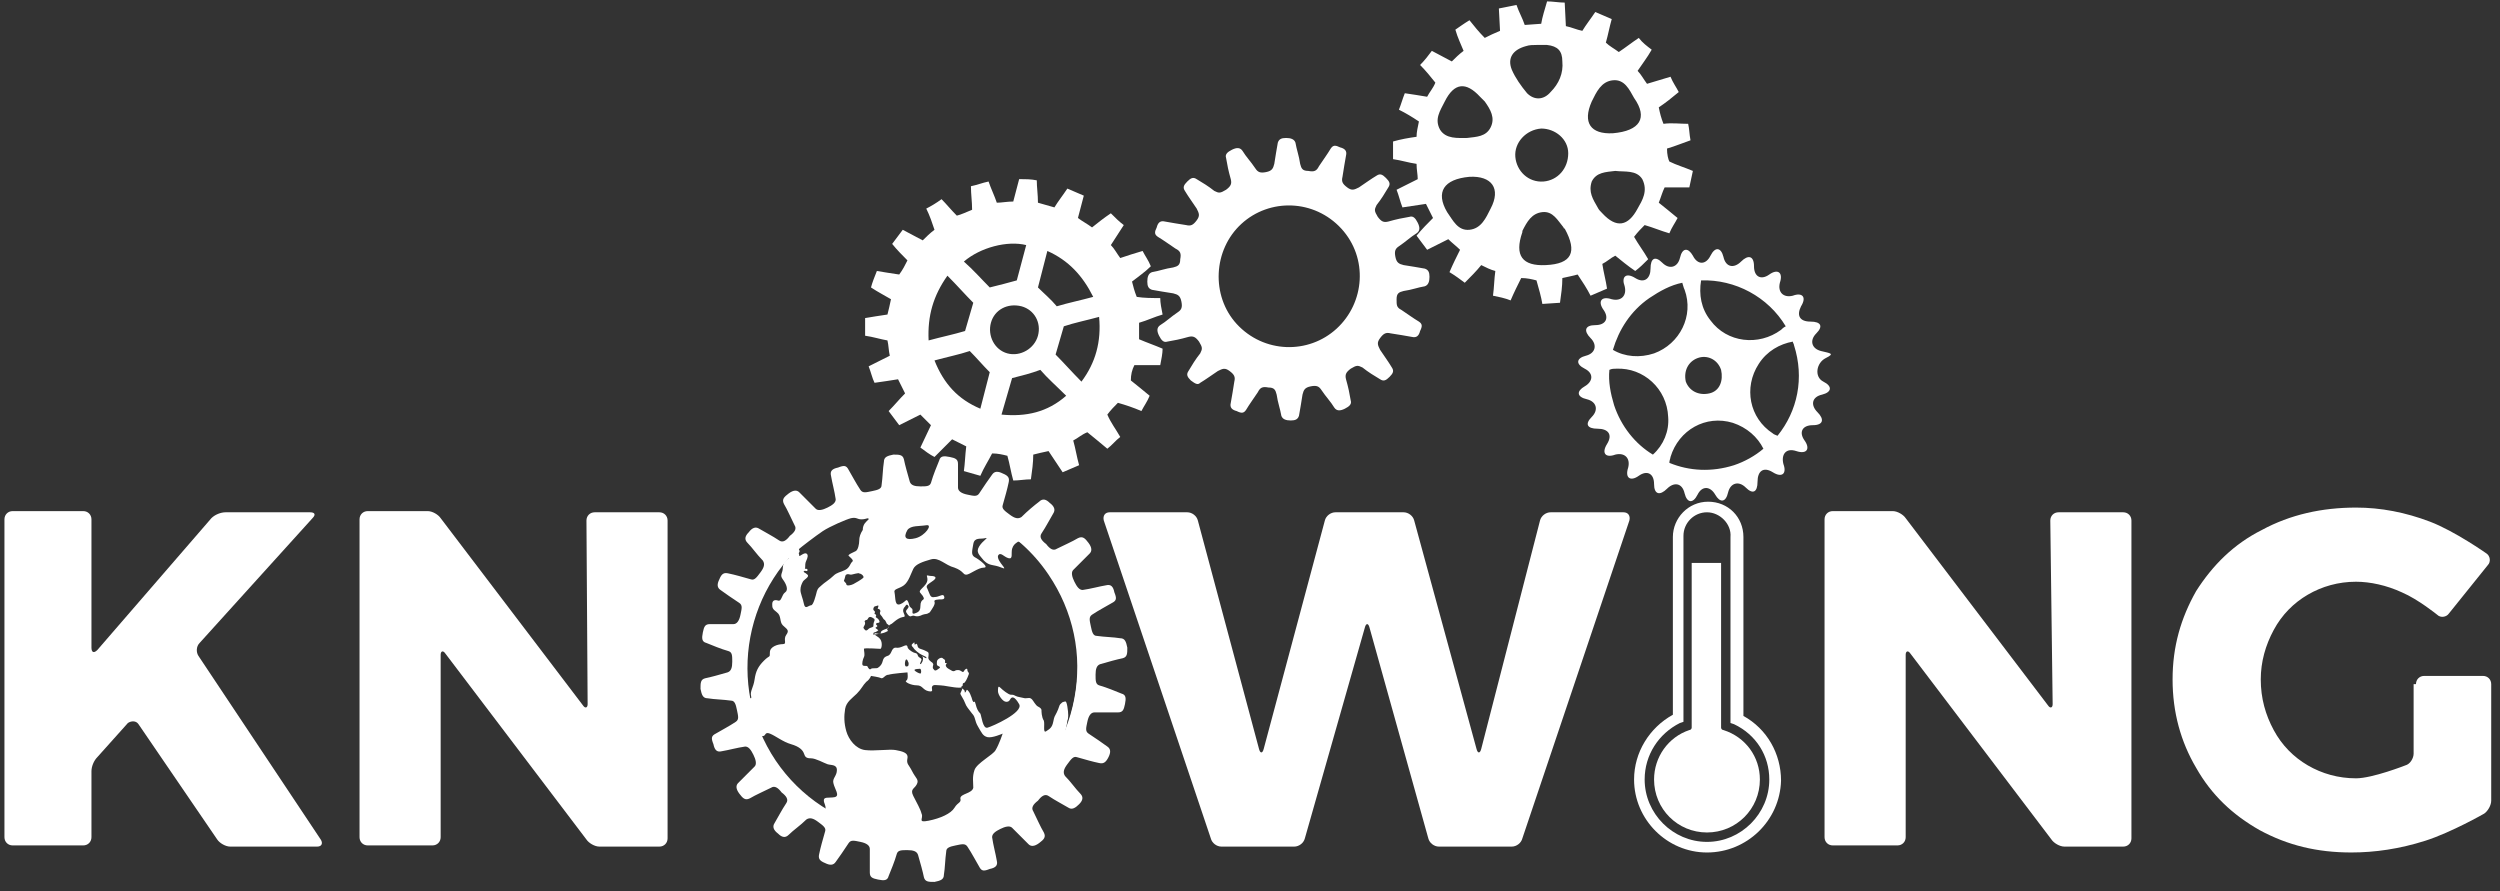 <svg xmlns="http://www.w3.org/2000/svg" width="216" height="77" viewBox="0 0 216 77" fill="none"><rect x="0" y="0" width="216" height="77" fill="#333333" stroke="none"/><path d="M27.711 72.536C27.914 72.841 27.813 73.146 27.406 73.146H19.889C19.483 73.146 18.975 72.841 18.771 72.536L11.965 62.569C11.762 62.264 11.356 62.264 11.051 62.467L8.41 65.416C8.105 65.722 7.902 66.23 7.902 66.637V72.332C7.902 72.739 7.597 73.044 7.191 73.044H1.095C0.689 73.044 0.384 72.739 0.384 72.332V44.872C0.384 44.465 0.689 44.16 1.095 44.16H7.191C7.597 44.16 7.902 44.465 7.902 44.872V55.958C7.902 56.365 8.105 56.466 8.41 56.161L18.264 44.77C18.568 44.465 19.076 44.262 19.483 44.262H26.797C27.203 44.262 27.305 44.465 27 44.77L17.248 55.551C16.943 55.856 16.943 56.365 17.146 56.67L27.711 72.536Z" fill="white"></path><path d="M50.67 44.974C50.67 44.567 50.975 44.262 51.381 44.262H56.968C57.375 44.262 57.679 44.567 57.679 44.974V72.434C57.679 72.841 57.375 73.146 56.968 73.146H51.787C51.381 73.146 50.873 72.841 50.67 72.536L38.479 56.466C38.276 56.161 38.073 56.263 38.073 56.568V72.332C38.073 72.739 37.768 73.044 37.362 73.044H31.775C31.368 73.044 31.064 72.739 31.064 72.332V44.872C31.064 44.465 31.368 44.16 31.775 44.16H36.956C37.362 44.16 37.87 44.465 38.073 44.77L50.365 60.941C50.568 61.247 50.771 61.145 50.771 60.84L50.67 44.974Z" fill="white"></path><path d="M133.057 44.974C133.159 44.567 133.565 44.262 133.971 44.262H140.27C140.676 44.262 140.879 44.567 140.778 44.974L131.533 72.434C131.432 72.841 131.025 73.146 130.619 73.146H124.321C123.914 73.146 123.508 72.841 123.406 72.434L118.327 54.229C118.225 53.822 118.022 53.822 117.921 54.229L112.74 72.434C112.638 72.841 112.232 73.146 111.825 73.146H105.527C105.121 73.146 104.714 72.841 104.613 72.434L95.368 44.974C95.267 44.567 95.47 44.262 95.876 44.262H102.581C102.987 44.262 103.394 44.567 103.495 44.974L108.778 64.705C108.879 65.112 109.083 65.112 109.184 64.705L114.467 44.974C114.568 44.567 114.975 44.262 115.381 44.262H121.273C121.679 44.262 122.086 44.567 122.187 44.974L127.571 64.705C127.673 65.112 127.876 65.112 127.978 64.705L133.057 44.974Z" fill="white"></path><path d="M177.146 44.974C177.146 44.567 177.451 44.262 177.857 44.262H183.445C183.851 44.262 184.156 44.567 184.156 44.974V72.434C184.156 72.841 183.851 73.146 183.445 73.146H178.365C177.959 73.146 177.451 72.841 177.248 72.536L165.057 56.466C164.854 56.161 164.651 56.263 164.651 56.568V72.332C164.651 72.739 164.346 73.044 163.94 73.044H158.352C157.946 73.044 157.641 72.739 157.641 72.332V44.872C157.641 44.465 157.946 44.16 158.352 44.16H163.533C163.94 44.16 164.448 44.465 164.651 44.77L176.943 60.941C177.146 61.247 177.349 61.145 177.349 60.84L177.146 44.974Z" fill="white"></path><path d="M208.74 59.111C208.74 58.704 209.045 58.399 209.451 58.399H214.53C214.937 58.399 215.241 58.704 215.241 59.111V69.18C215.241 69.586 214.937 70.095 214.632 70.298C214.632 70.298 211.787 71.925 209.552 72.638C207.318 73.349 205.184 73.654 203.152 73.654C200.206 73.654 197.667 73.044 195.229 71.722C192.892 70.4 191.064 68.671 189.743 66.332C188.422 64.094 187.711 61.552 187.711 58.704C187.711 55.856 188.422 53.415 189.743 51.076C191.165 48.839 192.994 47.008 195.432 45.787C197.87 44.465 200.613 43.855 203.559 43.855C205.692 43.855 207.825 44.262 209.959 45.075C212.092 45.889 214.835 47.822 214.835 47.822C215.14 48.025 215.241 48.533 214.937 48.839L211.584 53.008C211.381 53.313 210.873 53.415 210.568 53.11C210.568 53.11 208.943 51.788 207.521 51.178C206.2 50.568 204.778 50.262 203.559 50.262C202.035 50.262 200.613 50.669 199.394 51.381C198.175 52.093 197.159 53.11 196.448 54.432C195.737 55.755 195.33 57.178 195.33 58.704C195.33 60.331 195.737 61.755 196.448 63.077C197.159 64.399 198.175 65.416 199.394 66.128C200.613 66.84 202.035 67.247 203.559 67.247C204.981 67.247 207.825 66.128 207.825 66.128C208.232 66.027 208.537 65.518 208.537 65.111V59.111H208.74Z" fill="white"></path><path d="M147.483 73.655C144.029 73.655 141.184 70.807 141.184 67.349C141.184 65.01 142.505 62.874 144.536 61.755V46.398C144.536 44.77 145.857 43.347 147.584 43.347C149.311 43.347 150.632 44.669 150.632 46.398V61.857C152.663 62.976 153.882 65.112 153.882 67.451C153.781 70.909 150.936 73.655 147.483 73.655ZM147.483 44.262C146.365 44.262 145.451 45.177 145.451 46.296V62.365L145.146 62.467C143.317 63.383 142.098 65.213 142.098 67.349C142.098 70.299 144.536 72.739 147.483 72.739C150.429 72.739 152.867 70.299 152.867 67.349C152.867 65.315 151.749 63.484 149.819 62.569L149.514 62.467V46.398C149.616 45.279 148.6 44.262 147.483 44.262Z" fill="white"></path><path d="M146.162 48.635V62.874C146.162 62.976 146.06 63.077 145.959 63.077C144.13 63.688 142.911 65.417 142.911 67.349C142.911 69.892 144.943 71.926 147.483 71.926C150.022 71.926 152.054 69.892 152.054 67.349C152.054 65.417 150.835 63.688 148.905 63.077C148.803 63.077 148.702 62.976 148.702 62.874V48.635H146.162Z" fill="white"></path><path d="M102.886 32.871C102.581 32.566 102.479 32.363 102.683 32.057C102.987 31.549 103.292 31.04 103.699 30.532C103.902 30.125 103.902 30.023 103.597 29.515C103.292 29.108 103.089 29.006 102.683 29.108C101.972 29.311 101.464 29.413 100.854 29.515C100.549 29.617 100.346 29.413 100.143 29.006C99.94 28.599 99.94 28.294 100.245 28.091C100.752 27.786 101.159 27.379 101.768 26.972C102.073 26.769 102.175 26.565 102.073 26.057C101.972 25.548 101.768 25.447 101.362 25.345C100.651 25.243 100.143 25.142 99.533 25.04C99.229 24.938 99.127 24.735 99.127 24.328C99.127 23.921 99.229 23.616 99.533 23.514C100.143 23.413 100.651 23.209 101.362 23.108C101.768 23.006 101.972 22.904 101.972 22.395C102.073 21.887 101.972 21.684 101.565 21.48C100.956 21.073 100.549 20.768 100.041 20.463C99.737 20.26 99.737 20.056 99.94 19.649C100.041 19.243 100.245 19.039 100.651 19.141C101.26 19.243 101.768 19.344 102.479 19.446C102.886 19.548 103.089 19.446 103.394 19.039C103.699 18.632 103.597 18.429 103.394 18.022C102.987 17.412 102.683 17.005 102.378 16.497C102.175 16.192 102.276 15.988 102.581 15.683C102.886 15.378 103.089 15.276 103.394 15.48C103.902 15.785 104.41 16.09 104.918 16.497C105.324 16.7 105.425 16.7 105.933 16.395C106.34 16.09 106.441 15.886 106.34 15.48C106.137 14.768 106.035 14.259 105.933 13.649C105.832 13.344 106.035 13.14 106.441 12.937C106.848 12.734 107.152 12.734 107.356 13.039C107.66 13.547 108.067 13.954 108.473 14.564C108.676 14.869 108.879 14.971 109.387 14.869C109.895 14.768 109.997 14.564 110.099 14.157C110.2 13.445 110.302 12.937 110.403 12.327C110.505 12.022 110.708 11.92 111.114 11.92C111.521 11.92 111.825 12.022 111.927 12.327C112.029 12.937 112.232 13.445 112.333 14.157C112.435 14.564 112.537 14.768 113.045 14.768C113.552 14.869 113.756 14.768 113.959 14.361C114.365 13.751 114.67 13.344 114.975 12.835C115.178 12.53 115.381 12.53 115.787 12.734C116.194 12.835 116.397 13.039 116.295 13.445C116.194 14.056 116.092 14.564 115.991 15.276C115.889 15.683 115.991 15.886 116.397 16.192C116.803 16.497 117.006 16.395 117.413 16.192C118.022 15.785 118.429 15.48 118.937 15.175C119.241 14.971 119.445 15.073 119.749 15.378C120.054 15.683 120.156 15.886 119.952 16.192C119.648 16.7 119.343 17.209 118.937 17.717C118.733 18.124 118.733 18.226 119.038 18.734C119.343 19.141 119.546 19.243 119.952 19.141C120.664 18.938 121.172 18.836 121.781 18.734C122.086 18.632 122.289 18.836 122.492 19.243C122.695 19.649 122.695 19.955 122.391 20.158C121.883 20.463 121.476 20.87 120.867 21.277C120.562 21.48 120.46 21.684 120.562 22.192C120.664 22.701 120.867 22.802 121.273 22.904C121.984 23.006 122.492 23.108 123.102 23.209C123.406 23.311 123.508 23.514 123.508 23.921C123.508 24.328 123.406 24.633 123.102 24.735C122.492 24.836 121.984 25.04 121.273 25.142C120.867 25.243 120.664 25.345 120.664 25.854C120.664 26.362 120.664 26.565 121.07 26.769C121.679 27.176 122.086 27.481 122.594 27.786C122.899 27.989 122.899 28.193 122.695 28.599C122.594 29.006 122.391 29.21 121.984 29.108C121.375 29.006 120.867 28.905 120.156 28.803C119.749 28.701 119.546 28.803 119.241 29.21C118.937 29.617 119.038 29.82 119.241 30.227C119.648 30.837 119.952 31.244 120.257 31.752C120.46 32.057 120.359 32.261 120.054 32.566C119.749 32.871 119.546 32.973 119.241 32.769C118.733 32.464 118.225 32.159 117.718 31.752C117.311 31.549 117.21 31.549 116.702 31.854C116.295 32.159 116.194 32.363 116.295 32.769C116.498 33.481 116.6 33.99 116.702 34.6C116.803 34.905 116.6 35.109 116.194 35.312C115.787 35.516 115.483 35.516 115.279 35.21C114.975 34.702 114.568 34.295 114.162 33.685C113.959 33.38 113.756 33.278 113.248 33.38C112.74 33.481 112.638 33.685 112.537 34.092C112.435 34.803 112.333 35.312 112.232 35.922C112.13 36.227 111.927 36.329 111.521 36.329C111.114 36.329 110.81 36.227 110.708 35.922C110.606 35.312 110.403 34.803 110.302 34.092C110.2 33.685 110.099 33.481 109.591 33.481C109.083 33.38 108.879 33.481 108.676 33.888C108.27 34.498 107.965 34.905 107.66 35.414C107.457 35.719 107.254 35.719 106.848 35.516C106.441 35.414 106.238 35.21 106.34 34.803C106.441 34.193 106.543 33.685 106.645 32.973C106.746 32.566 106.645 32.363 106.238 32.057C105.832 31.752 105.629 31.854 105.222 32.057C104.613 32.464 104.206 32.769 103.699 33.075C103.495 33.278 103.292 33.176 102.886 32.871ZM115.889 19.751C113.552 17.209 109.692 17.107 107.254 19.344C104.816 21.582 104.613 25.548 106.848 27.989C109.184 30.532 113.045 30.634 115.483 28.396C117.921 26.159 118.225 22.294 115.889 19.751Z" fill="white"></path><path d="M98.01 31.549C98.721 31.549 99.432 31.549 100.245 31.549C100.346 31.04 100.448 30.532 100.448 30.125C99.737 29.82 99.127 29.616 98.416 29.311C98.416 28.803 98.416 28.396 98.416 27.887C99.127 27.684 99.737 27.379 100.448 27.176C100.346 26.667 100.245 26.159 100.245 25.752C99.533 25.752 98.822 25.752 98.213 25.65C98.01 25.142 97.908 24.735 97.806 24.328C98.314 23.921 98.924 23.514 99.432 23.006C99.229 22.497 98.924 22.09 98.721 21.683C98.01 21.887 97.4 22.09 96.79 22.294C96.486 21.887 96.283 21.48 95.978 21.175C96.384 20.565 96.689 20.056 97.095 19.446C96.689 19.141 96.384 18.836 95.978 18.429C95.368 18.836 94.86 19.243 94.352 19.649C93.946 19.344 93.54 19.141 93.133 18.836L93.641 16.903C93.133 16.7 92.727 16.497 92.219 16.293C91.813 16.903 91.406 17.412 91.102 17.92L89.679 17.514C89.679 16.802 89.578 16.191 89.578 15.581C89.07 15.479 88.664 15.479 88.054 15.479L87.546 17.412C87.038 17.412 86.53 17.514 86.124 17.514C85.921 16.903 85.616 16.293 85.413 15.683C84.905 15.785 84.397 15.988 83.889 16.09C83.889 16.802 83.99 17.412 83.99 18.124C83.483 18.327 83.076 18.531 82.67 18.632C82.162 18.124 81.756 17.615 81.349 17.209C80.943 17.514 80.435 17.819 80.029 18.022C80.333 18.632 80.537 19.243 80.74 19.853C80.333 20.158 80.029 20.463 79.724 20.768C79.114 20.463 78.606 20.158 77.997 19.853C77.692 20.26 77.387 20.666 77.083 21.073C77.489 21.582 77.997 22.09 78.403 22.497C78.2 22.904 77.997 23.311 77.692 23.718C76.981 23.616 76.371 23.514 75.762 23.413C75.559 23.921 75.356 24.43 75.254 24.836C75.864 25.243 76.473 25.548 76.981 25.853C76.879 26.362 76.778 26.769 76.676 27.176C75.965 27.277 75.356 27.379 74.746 27.481C74.746 27.989 74.746 28.498 74.746 29.006C75.457 29.108 76.067 29.311 76.676 29.413C76.778 29.82 76.778 30.328 76.879 30.735C76.27 31.04 75.66 31.346 75.051 31.651C75.254 32.159 75.356 32.668 75.559 33.074C76.27 32.973 76.981 32.871 77.591 32.769C77.794 33.176 77.997 33.583 78.2 33.99C77.692 34.498 77.286 35.007 76.778 35.515C77.083 35.922 77.387 36.329 77.692 36.736C78.302 36.431 78.911 36.126 79.521 35.821C79.826 36.126 80.13 36.431 80.435 36.736C80.13 37.346 79.826 38.058 79.521 38.668C79.927 38.973 80.333 39.278 80.74 39.482C81.248 38.973 81.756 38.465 82.264 37.956C82.67 38.16 83.076 38.363 83.483 38.566C83.381 39.38 83.381 39.99 83.279 40.702L84.702 41.109C85.006 40.397 85.413 39.787 85.718 39.177C86.225 39.177 86.632 39.278 87.038 39.38C87.241 40.092 87.343 40.804 87.546 41.516C88.054 41.516 88.562 41.414 89.07 41.414C89.171 40.702 89.273 39.99 89.273 39.278C89.679 39.177 90.086 39.075 90.594 38.973C91 39.584 91.406 40.194 91.813 40.804C92.321 40.601 92.727 40.397 93.235 40.194C93.032 39.482 92.93 38.77 92.727 38.058C93.133 37.855 93.438 37.55 93.946 37.346C94.454 37.753 95.064 38.261 95.673 38.77C96.079 38.465 96.384 38.058 96.79 37.753C96.384 37.041 95.978 36.532 95.673 35.821C95.978 35.414 96.283 35.108 96.587 34.803C97.299 35.007 97.908 35.21 98.619 35.515C98.822 35.108 99.127 34.702 99.33 34.193C98.721 33.685 98.213 33.278 97.705 32.871C97.705 32.362 97.806 31.956 98.01 31.549ZM90.492 21.683C92.321 22.497 93.54 23.819 94.454 25.65C93.337 25.955 92.321 26.159 91.305 26.464C90.797 25.853 90.187 25.345 89.679 24.836L90.492 21.683ZM88.664 21.175L87.851 24.226C87.14 24.43 86.327 24.633 85.514 24.836C84.803 24.124 84.092 23.311 83.279 22.599C84.702 21.378 87.038 20.768 88.664 21.175ZM81.857 23.819C82.67 24.633 83.381 25.447 84.092 26.159L83.381 28.599C82.365 28.904 81.349 29.108 80.232 29.413C80.13 27.277 80.638 25.548 81.857 23.819ZM84.702 35.312C82.772 34.498 81.552 33.176 80.74 31.142C81.857 30.837 82.873 30.634 83.787 30.328C84.397 30.939 84.905 31.549 85.514 32.159L84.702 35.312ZM87.038 30.532C85.921 30.227 85.311 29.006 85.616 27.887C85.921 26.769 87.038 26.159 88.257 26.464C89.375 26.769 89.984 27.887 89.679 29.006C89.375 30.125 88.156 30.837 87.038 30.532ZM86.53 35.821L87.445 32.668C88.257 32.464 89.07 32.261 89.883 31.956C90.492 32.668 91.305 33.38 92.118 34.193C90.492 35.617 88.664 36.024 86.53 35.821ZM93.438 32.973C92.626 32.159 91.914 31.346 91.203 30.634L91.914 28.193C92.829 27.887 93.844 27.684 94.962 27.379C95.165 29.515 94.657 31.346 93.438 32.973Z" fill="white"></path><path d="M144.029 12.835C144.74 12.632 145.451 12.327 146.06 12.123C145.959 11.615 145.959 11.106 145.857 10.699C145.146 10.699 144.435 10.598 143.724 10.699C143.521 10.191 143.419 9.784 143.318 9.276C143.927 8.869 144.435 8.462 145.044 7.953C144.841 7.547 144.537 7.14 144.333 6.631C143.622 6.835 143.013 7.038 142.302 7.241C141.997 6.835 141.794 6.428 141.489 6.123C141.895 5.512 142.302 5.004 142.708 4.292C142.302 3.987 141.895 3.682 141.591 3.275C140.981 3.682 140.473 4.089 139.864 4.495C139.457 4.19 139.051 3.987 138.746 3.682C138.949 2.97 139.051 2.36 139.254 1.648C138.746 1.444 138.34 1.241 137.832 1.037C137.425 1.648 137.019 2.156 136.714 2.665C136.206 2.563 135.8 2.36 135.292 2.258L135.191 0.224C134.683 0.224 134.175 0.122 133.667 0.122C133.464 0.834 133.26 1.444 133.159 2.054L131.737 2.156C131.533 1.546 131.229 1.037 131.025 0.427C130.517 0.529 130.01 0.631 129.502 0.732L129.603 2.665C129.095 2.868 128.689 3.072 128.283 3.275C127.775 2.766 127.368 2.258 126.962 1.749C126.454 2.054 126.048 2.36 125.743 2.563C125.946 3.275 126.251 3.885 126.454 4.394C126.048 4.699 125.743 5.004 125.438 5.309C124.829 5.004 124.321 4.699 123.711 4.394C123.406 4.801 123.102 5.207 122.695 5.614C123.203 6.123 123.61 6.631 124.016 7.14C123.813 7.648 123.508 7.953 123.305 8.36C122.695 8.258 122.086 8.157 121.375 8.055C121.171 8.564 121.07 8.97 120.867 9.479C121.476 9.784 121.984 10.089 122.594 10.496C122.492 11.005 122.391 11.411 122.391 11.818C121.679 11.92 121.07 12.021 120.359 12.225C120.359 12.733 120.359 13.242 120.359 13.751C121.07 13.852 121.679 14.056 122.391 14.157C122.391 14.666 122.492 15.073 122.492 15.479C121.883 15.785 121.273 16.09 120.664 16.395C120.867 16.903 120.968 17.412 121.171 17.92C121.883 17.819 122.492 17.717 123.203 17.615C123.406 18.022 123.61 18.429 123.813 18.836C123.305 19.344 122.898 19.751 122.391 20.361C122.695 20.768 123 21.175 123.305 21.582C123.914 21.277 124.524 20.972 125.133 20.666C125.438 20.972 125.844 21.277 126.149 21.582C125.844 22.192 125.54 22.802 125.235 23.514C125.743 23.819 126.149 24.124 126.556 24.43C127.064 23.921 127.571 23.413 127.978 22.904C128.384 23.107 128.791 23.311 129.197 23.413C129.095 24.124 129.095 24.836 128.994 25.548C129.502 25.65 130.01 25.752 130.517 25.955C130.822 25.243 131.127 24.633 131.432 24.023C131.94 24.023 132.346 24.124 132.752 24.226C132.956 24.938 133.159 25.65 133.26 26.26L134.784 26.159C134.886 25.447 134.987 24.735 134.987 24.023C135.495 23.921 135.902 23.819 136.308 23.718C136.714 24.328 137.121 24.938 137.425 25.548C137.933 25.345 138.34 25.142 138.848 24.938C138.746 24.226 138.543 23.514 138.441 22.802C138.848 22.599 139.152 22.294 139.559 22.09C140.067 22.497 140.676 23.006 141.286 23.413C141.692 23.107 141.997 22.802 142.403 22.395C141.997 21.683 141.591 21.175 141.184 20.463C141.489 20.056 141.794 19.751 142.098 19.446C142.81 19.649 143.521 19.954 144.232 20.158C144.435 19.649 144.74 19.243 144.943 18.836C144.333 18.327 143.825 17.92 143.318 17.514C143.521 17.005 143.622 16.598 143.825 16.191C144.537 16.191 145.248 16.191 145.959 16.191C146.06 15.683 146.162 15.276 146.264 14.768C145.552 14.463 144.841 14.259 144.232 13.954C144.13 13.751 144.029 13.344 144.029 12.835ZM128.791 18.022C128.384 18.836 127.978 19.751 126.962 19.853C125.946 19.954 125.54 19.039 125.032 18.327C124.016 16.598 124.727 15.479 126.962 15.276C128.892 15.174 129.705 16.293 128.791 18.022ZM128.791 11.005C128.384 11.818 127.571 11.818 126.759 11.92C125.946 11.92 124.93 12.021 124.422 11.208C123.914 10.293 124.422 9.581 124.829 8.767C125.641 7.14 126.657 7.038 127.876 8.36C127.978 8.462 128.181 8.665 128.283 8.767C128.791 9.479 129.197 10.191 128.791 11.005ZM133.565 22.904C131.533 23.006 130.822 22.09 131.533 20.056C131.533 20.056 131.533 20.056 131.533 19.954C131.94 19.141 132.346 18.429 133.26 18.327C134.175 18.226 134.581 19.039 135.089 19.649C135.089 19.649 135.089 19.751 135.191 19.751C136.308 21.785 135.8 22.802 133.565 22.904ZM133.362 15.683C132.041 15.785 131.025 14.768 130.924 13.547C130.822 12.327 131.838 11.208 133.159 11.106C134.378 11.106 135.495 12.021 135.495 13.242C135.495 14.564 134.581 15.581 133.362 15.683ZM133.971 7.953C133.362 8.665 132.549 8.665 131.94 8.055C131.432 7.445 130.924 6.733 130.619 6.021C130.213 5.004 130.721 4.292 131.838 3.987C132.143 3.885 132.448 3.885 132.752 3.885C133.057 3.885 133.362 3.885 133.667 3.885C134.581 3.987 134.987 4.394 134.987 5.309C135.089 6.326 134.683 7.241 133.971 7.953ZM141.489 18.022C140.676 19.548 139.66 19.751 138.441 18.429C138.238 18.226 138.137 18.124 138.035 17.92C137.629 17.209 137.222 16.598 137.527 15.683C137.933 14.869 138.746 14.869 139.559 14.768C140.371 14.869 141.387 14.666 141.895 15.479C142.403 16.497 141.895 17.31 141.489 18.022ZM139.356 11.513C137.425 11.615 136.714 10.598 137.527 8.767C137.933 7.953 138.34 7.038 139.356 6.936C140.371 6.835 140.778 7.75 141.184 8.462C142.403 10.191 141.692 11.31 139.356 11.513Z" fill="white"></path><path d="M142.606 23.209C142.606 22.294 143.013 22.091 143.622 22.701C144.232 23.311 144.943 23.108 145.146 22.294C145.349 21.379 145.857 21.379 146.264 22.091C146.67 22.904 147.381 22.904 147.787 22.091C148.194 21.277 148.702 21.379 148.905 22.192C149.108 23.108 149.819 23.209 150.429 22.599C151.038 21.989 151.546 22.091 151.546 23.006C151.546 23.921 152.156 24.226 152.867 23.718C153.578 23.209 154.086 23.514 153.781 24.43C153.578 25.243 154.086 25.752 154.898 25.549C155.711 25.243 156.118 25.65 155.61 26.464C155.203 27.277 155.508 27.786 156.422 27.786C157.337 27.786 157.54 28.193 156.93 28.803C156.321 29.413 156.524 30.125 157.337 30.329C158.149 30.532 158.556 30.532 157.743 30.939C156.93 31.346 156.727 32.566 157.54 32.973C158.352 33.38 158.251 33.888 157.438 34.092C156.524 34.295 156.422 35.007 157.032 35.617C157.641 36.227 157.54 36.736 156.625 36.736C155.711 36.736 155.406 37.346 155.914 38.058C156.422 38.77 156.118 39.279 155.203 38.974C154.289 38.669 153.883 39.279 154.086 40.092C154.391 40.906 153.984 41.313 153.172 40.804C152.359 40.296 151.851 40.703 151.851 41.618C151.851 42.533 151.445 42.737 150.835 42.126C150.225 41.516 149.514 41.72 149.311 42.533C149.108 43.449 148.6 43.449 148.194 42.737C147.787 42.025 147.076 41.923 146.67 42.737C146.264 43.55 145.756 43.449 145.552 42.635C145.349 41.72 144.638 41.618 144.029 42.228C143.419 42.838 142.911 42.737 142.911 41.821C142.911 40.906 142.302 40.601 141.591 41.109C140.879 41.618 140.372 41.313 140.676 40.397C140.879 39.584 140.372 39.075 139.559 39.279C138.746 39.584 138.34 39.177 138.848 38.363C139.356 37.55 138.949 37.041 138.035 37.041C137.121 37.041 136.918 36.634 137.527 36.024C138.137 35.414 137.933 34.702 137.121 34.499C136.206 34.295 136.206 33.787 136.918 33.38C137.629 32.973 137.73 32.261 136.918 31.854C136.105 31.447 136.206 30.939 137.019 30.735C137.832 30.532 138.035 29.82 137.425 29.21C136.816 28.6 136.918 28.091 137.832 28.091C138.746 28.091 139.051 27.481 138.543 26.769C138.035 26.057 138.34 25.549 139.254 25.854C140.067 26.057 140.575 25.549 140.372 24.735C140.067 23.921 140.473 23.514 141.286 24.023C142.099 24.532 142.606 24.023 142.606 23.209ZM146.67 30.939C145.857 31.244 145.451 32.058 145.654 32.973C145.959 33.787 146.772 34.193 147.686 33.99C148.6 33.787 148.905 32.871 148.702 31.956C148.397 31.041 147.483 30.634 146.67 30.939ZM154.898 29.515C153.781 29.718 152.664 30.329 151.952 31.447C150.632 33.481 151.14 36.126 153.172 37.448C153.273 37.55 153.375 37.55 153.578 37.651C155.305 35.516 155.914 32.668 155 29.82C155 29.718 154.898 29.617 154.898 29.515ZM146.975 24.226C146.772 25.447 146.975 26.667 147.787 27.684C149.21 29.617 151.952 29.922 153.883 28.498C153.984 28.396 154.086 28.295 154.289 28.193C152.765 25.65 149.921 24.125 146.975 24.226ZM152.359 38.77C151.851 37.753 150.937 36.94 149.718 36.533C147.381 35.821 145.045 37.143 144.333 39.482C144.333 39.584 144.232 39.787 144.232 39.991C145.959 40.703 147.889 40.804 149.819 40.194C150.733 39.889 151.648 39.38 152.359 38.77ZM142.81 39.279C143.724 38.465 144.232 37.245 144.13 36.024C144.029 33.583 141.997 31.753 139.66 31.854C139.457 31.854 139.254 31.854 139.051 31.956C138.949 32.973 139.152 33.99 139.457 35.007C140.067 36.838 141.286 38.363 142.81 39.279ZM139.356 30.227C140.372 30.837 141.692 30.939 142.911 30.532C145.146 29.718 146.365 27.277 145.552 25.04C145.451 24.837 145.451 24.735 145.349 24.43C144.333 24.633 143.419 25.142 142.505 25.752C140.879 26.871 139.864 28.498 139.356 30.227Z" fill="white"></path><path d="M89.781 43.346C90.086 43.041 90.391 43.143 90.695 43.448C91.102 43.753 91.203 44.058 91 44.364C90.695 44.872 90.391 45.482 89.984 46.093C89.781 46.398 89.984 46.703 90.391 47.008C90.695 47.415 91 47.618 91.305 47.415C91.914 47.11 92.625 46.804 93.133 46.499C93.54 46.296 93.743 46.499 94.048 46.906C94.352 47.313 94.352 47.618 94.149 47.822C93.743 48.228 93.235 48.737 92.727 49.245C92.524 49.449 92.625 49.856 92.829 50.262C93.032 50.669 93.235 50.974 93.54 50.974C94.251 50.873 94.962 50.669 95.571 50.568C95.978 50.466 96.181 50.669 96.282 51.178C96.486 51.686 96.486 51.89 96.079 52.093C95.571 52.398 94.962 52.703 94.352 53.11C94.048 53.314 94.149 53.619 94.251 54.127C94.352 54.636 94.454 54.941 94.759 54.941C95.47 55.043 96.181 55.043 96.79 55.144C97.197 55.144 97.298 55.449 97.4 55.958C97.4 56.466 97.4 56.772 96.994 56.873C96.486 56.975 95.775 57.178 95.064 57.382C94.759 57.483 94.657 57.789 94.657 58.297C94.657 58.806 94.657 59.111 94.962 59.212C95.673 59.416 96.384 59.721 96.892 59.924C97.298 60.026 97.298 60.331 97.197 60.84C97.095 61.348 96.994 61.552 96.587 61.552C96.079 61.552 95.267 61.552 94.556 61.552C94.251 61.552 94.048 61.857 93.946 62.365C93.844 62.874 93.743 63.179 94.048 63.382C94.657 63.789 95.267 64.196 95.673 64.501C95.978 64.704 95.978 65.01 95.775 65.416C95.571 65.823 95.368 66.027 94.962 65.925C94.454 65.823 93.743 65.62 93.032 65.416C92.727 65.315 92.524 65.62 92.219 66.027C91.914 66.433 91.813 66.739 92.016 67.044C92.524 67.552 92.93 68.162 93.337 68.569C93.641 68.874 93.54 69.18 93.235 69.485C92.93 69.79 92.625 69.993 92.321 69.79C91.813 69.485 91.203 69.18 90.594 68.773C90.289 68.569 89.984 68.773 89.679 69.18C89.273 69.485 89.07 69.79 89.273 70.095C89.578 70.705 89.882 71.417 90.187 71.926C90.391 72.332 90.187 72.536 89.781 72.841C89.375 73.146 89.07 73.146 88.867 72.943C88.46 72.536 87.952 72.027 87.444 71.519C87.241 71.315 86.835 71.417 86.429 71.621C86.022 71.824 85.718 72.027 85.718 72.332C85.819 73.044 86.022 73.756 86.124 74.367C86.225 74.773 86.022 74.977 85.514 75.078C85.006 75.282 84.803 75.282 84.6 74.875C84.295 74.367 83.99 73.756 83.584 73.146C83.381 72.841 83.076 72.943 82.568 73.044C82.06 73.146 81.756 73.248 81.756 73.553C81.654 74.265 81.654 74.977 81.552 75.587C81.552 75.994 81.248 76.096 80.74 76.197C80.232 76.197 79.927 76.197 79.825 75.79C79.724 75.282 79.521 74.57 79.317 73.858C79.216 73.553 78.911 73.451 78.403 73.451C77.895 73.451 77.591 73.451 77.489 73.756C77.286 74.468 76.981 75.18 76.778 75.689C76.676 76.096 76.371 76.096 75.864 75.994C75.356 75.892 75.152 75.79 75.152 75.383C75.152 74.875 75.152 74.061 75.152 73.35C75.152 73.044 74.848 72.841 74.34 72.739C73.832 72.638 73.527 72.536 73.324 72.841C72.918 73.451 72.511 74.061 72.206 74.468C72.003 74.773 71.698 74.773 71.292 74.57C70.784 74.367 70.683 74.163 70.784 73.756C70.886 73.248 71.089 72.536 71.292 71.824C71.394 71.519 71.089 71.315 70.683 71.01C70.276 70.705 69.971 70.603 69.667 70.807C69.159 71.315 68.549 71.722 68.143 72.129C67.838 72.434 67.533 72.332 67.229 72.027C66.822 71.722 66.721 71.417 66.924 71.112C67.229 70.603 67.533 69.993 67.94 69.383C68.143 69.078 67.94 68.773 67.533 68.468C67.229 68.061 66.924 67.857 66.619 68.061C66.01 68.366 65.298 68.671 64.79 68.976C64.384 69.18 64.181 68.976 63.876 68.569C63.571 68.162 63.571 67.857 63.775 67.654C64.181 67.247 64.689 66.739 65.197 66.23C65.4 66.027 65.298 65.62 65.095 65.213C64.892 64.806 64.689 64.501 64.384 64.501C63.673 64.603 62.962 64.806 62.352 64.908C61.946 65.01 61.743 64.806 61.641 64.298C61.438 63.789 61.438 63.586 61.844 63.382C62.352 63.077 62.962 62.772 63.571 62.365C63.876 62.162 63.775 61.857 63.673 61.348C63.571 60.84 63.47 60.535 63.165 60.535C62.454 60.433 61.743 60.433 61.133 60.331C60.727 60.331 60.625 60.026 60.524 59.518C60.524 59.009 60.524 58.704 60.93 58.602C61.438 58.501 62.149 58.297 62.86 58.094C63.165 57.992 63.267 57.687 63.267 57.178C63.267 56.67 63.267 56.365 62.962 56.263C62.251 56.06 61.54 55.755 61.032 55.551C60.625 55.449 60.625 55.144 60.727 54.636C60.829 54.127 60.93 53.924 61.337 53.924C61.844 53.924 62.657 53.924 63.368 53.924C63.673 53.924 63.876 53.619 63.978 53.11C64.079 52.602 64.181 52.297 63.876 52.093C63.267 51.686 62.657 51.279 62.251 50.974C61.946 50.771 61.946 50.466 62.149 50.059C62.352 49.55 62.556 49.449 62.962 49.55C63.47 49.652 64.181 49.856 64.892 50.059C65.197 50.161 65.4 49.856 65.705 49.449C66.01 49.042 66.111 48.737 65.908 48.432C65.4 47.923 64.994 47.313 64.587 46.906C64.282 46.601 64.384 46.296 64.689 45.991C64.994 45.584 65.298 45.482 65.603 45.686C66.111 45.991 66.721 46.296 67.33 46.703C67.635 46.906 67.94 46.703 68.244 46.296C68.651 45.991 68.854 45.686 68.651 45.381C68.346 44.77 68.041 44.058 67.737 43.55C67.533 43.143 67.737 42.94 68.143 42.635C68.549 42.33 68.854 42.33 69.057 42.533C69.463 42.94 69.971 43.448 70.479 43.957C70.683 44.16 71.089 44.058 71.495 43.855C71.902 43.652 72.206 43.448 72.206 43.143C72.105 42.431 71.902 41.719 71.8 41.109C71.698 40.702 71.902 40.499 72.409 40.397C72.918 40.194 73.121 40.194 73.324 40.6C73.629 41.109 73.933 41.719 74.34 42.33C74.543 42.635 74.848 42.533 75.356 42.431C75.864 42.33 76.168 42.228 76.168 41.923C76.27 41.211 76.27 40.499 76.371 39.889C76.371 39.482 76.676 39.38 77.184 39.278C77.692 39.278 77.997 39.278 78.098 39.685C78.2 40.194 78.403 40.906 78.606 41.617C78.708 41.923 79.013 42.024 79.521 42.024C80.029 42.024 80.333 42.024 80.435 41.719C80.638 41.007 80.943 40.295 81.146 39.787C81.248 39.38 81.552 39.38 82.06 39.482C82.568 39.583 82.771 39.685 82.771 40.092C82.771 40.6 82.771 41.414 82.771 42.126C82.771 42.431 83.076 42.635 83.584 42.736C84.092 42.838 84.397 42.94 84.6 42.635C85.006 42.024 85.413 41.414 85.718 41.007C85.921 40.702 86.225 40.702 86.632 40.906C87.14 41.109 87.241 41.312 87.14 41.719C87.038 42.228 86.835 42.94 86.632 43.652C86.53 43.957 86.835 44.16 87.241 44.465C87.648 44.77 87.952 44.872 88.257 44.669C88.765 44.16 89.375 43.652 89.781 43.346ZM90.695 49.55C86.225 42.94 77.286 41.312 70.683 45.787C64.079 50.262 62.454 59.212 66.924 65.823C71.394 72.434 80.333 74.061 86.936 69.586C93.54 65.111 95.165 56.161 90.695 49.55Z" fill="white"></path><path d="M86.937 69.587C80.333 74.062 71.394 72.333 66.924 65.823C62.454 59.314 64.181 50.263 70.683 45.788C77.286 41.313 86.225 43.042 90.695 49.551C95.165 56.06 93.54 65.112 86.937 69.587ZM75.254 58.399C75.254 58.399 75.153 58.704 74.848 58.908C74.543 59.213 74.441 59.518 74.035 59.925C73.629 60.331 73.121 60.637 73.019 61.247C72.918 61.857 72.918 62.467 73.121 63.179C73.324 63.891 73.933 64.705 74.746 64.806C75.559 64.908 76.879 64.705 77.387 64.806C77.895 64.908 78.505 65.01 78.403 65.518C78.302 66.027 78.505 66.027 78.81 66.637C79.114 67.247 79.419 67.349 79.216 67.756C79.013 68.163 78.606 68.163 78.911 68.773C79.216 69.383 79.521 69.892 79.622 70.299C79.826 70.705 79.216 71.112 80.232 70.909C81.248 70.705 82.162 70.299 82.467 69.79C82.772 69.281 83.076 69.383 82.975 68.976C82.975 68.57 83.99 68.57 84.092 68.061C84.092 67.552 83.991 67.146 84.194 66.535C84.397 65.925 85.819 65.213 86.022 64.806C86.327 64.298 86.632 63.383 86.632 63.383C86.632 63.383 85.718 63.789 85.311 63.688C84.905 63.586 84.803 63.281 84.499 62.772C84.194 62.264 84.295 61.959 83.99 61.654C83.686 61.247 83.483 61.043 83.381 60.738C83.279 60.433 82.975 60.026 82.975 59.925C82.975 59.823 83.381 59.314 82.873 59.416C82.365 59.416 81.552 59.213 81.248 59.213C80.943 59.213 80.638 59.111 80.537 59.314C80.435 59.518 80.74 59.823 80.232 59.721C79.724 59.62 79.724 59.213 79.216 59.213C78.708 59.213 78.099 58.908 78.302 58.806C78.505 58.704 78.403 58.094 78.403 58.094C78.403 58.094 77.083 58.196 76.778 58.297C76.473 58.297 76.371 58.602 76.168 58.602C75.965 58.501 75.254 58.399 75.254 58.399ZM87.953 46.805C87.648 47.008 87.546 47.11 87.445 47.415C87.343 47.822 87.546 48.33 87.14 48.229C86.733 48.127 86.429 47.618 86.225 48.025C86.124 48.534 87.241 49.347 86.53 49.042C85.819 48.737 85.514 48.941 85.006 48.432C84.6 47.923 84.295 47.72 84.6 47.212C84.905 46.703 85.514 46.398 85.108 46.5C84.702 46.601 84.194 46.398 84.092 47.008C83.99 47.618 83.889 47.923 84.194 48.127C84.6 48.33 85.514 49.042 85.006 49.042C84.499 49.042 83.787 49.652 83.483 49.652C83.178 49.652 83.279 49.347 82.467 49.042C81.654 48.839 81.146 48.127 80.435 48.33C79.724 48.534 79.114 48.737 78.911 49.144C78.708 49.551 78.505 50.263 78.099 50.568C77.692 50.873 77.184 50.873 77.286 51.178C77.387 51.687 77.286 52.398 77.794 52.195C78.302 51.992 78.302 51.585 78.505 52.093C78.606 52.5 78.606 52.398 78.81 52.602C78.911 52.704 78.708 53.11 79.013 53.009C79.317 52.907 79.521 52.805 79.521 52.398C79.521 51.585 80.029 51.992 79.724 51.483C79.521 51.178 79.317 51.178 79.622 50.873C79.927 50.568 80.13 50.364 80.13 50.059C80.13 49.754 79.927 49.652 80.333 49.754C80.74 49.754 81.044 49.856 80.638 50.161C80.232 50.466 79.927 50.568 80.13 50.873C80.333 51.28 80.333 51.687 80.74 51.585C81.146 51.585 81.451 51.28 81.552 51.483C81.654 51.687 81.552 51.788 81.349 51.788C81.146 51.788 80.638 51.788 80.74 51.992C80.841 52.195 80.537 52.602 80.333 52.907C80.029 53.11 80.029 53.009 79.724 53.11C79.114 53.416 79.013 53.11 78.81 53.212C78.708 53.212 78.606 53.416 78.302 52.907C78.2 52.704 78.505 52.602 78.505 52.398C78.403 52.195 78.302 52.195 78.2 52.398C77.997 52.602 77.997 52.805 78.099 53.009C78.2 53.212 78.2 53.314 77.997 53.314C77.489 53.416 77.083 53.924 76.981 53.924C76.575 54.127 76.981 54.229 76.575 54.331C75.965 54.534 76.168 54.636 76.067 54.738C75.965 54.839 75.559 54.636 75.559 54.738C75.559 54.941 75.864 54.941 76.067 55.246C76.27 55.551 76.168 56.06 76.067 56.06C75.965 56.06 74.644 55.958 74.644 56.06C74.644 56.263 74.746 56.568 74.644 56.772C74.543 56.975 74.441 57.382 74.543 57.484C74.644 57.585 74.949 57.484 74.949 57.585C75.051 57.789 75.153 57.891 75.254 57.789C75.356 57.687 75.762 57.789 75.864 57.687C76.473 57.28 76.067 56.873 76.676 56.67C77.083 56.568 76.981 55.958 77.387 55.958C77.895 56.06 78.302 55.551 78.403 55.856C78.403 56.06 78.708 56.263 78.911 56.365C79.114 56.467 79.216 56.365 79.317 56.67C79.419 56.873 79.521 56.772 79.622 56.975C79.622 57.077 79.419 57.382 79.521 57.382C79.622 57.382 79.826 56.975 79.724 56.772C79.521 56.568 79.927 56.873 80.029 56.873C80.13 56.772 79.826 56.67 79.622 56.568C79.419 56.467 79.013 56.161 78.911 55.958C78.81 55.856 78.708 55.755 78.81 55.653C78.911 55.551 79.013 55.45 79.013 55.551C79.013 55.653 79.013 55.755 79.114 55.653C79.216 55.653 79.216 55.551 79.216 55.653C79.317 55.755 79.216 55.958 79.521 56.06C79.826 56.161 79.826 56.161 80.029 56.263C80.232 56.365 80.232 56.365 80.232 56.568C80.232 56.772 80.13 56.873 80.333 57.077C80.537 57.28 80.537 57.179 80.638 57.382C80.638 57.484 80.537 57.687 80.638 57.789C80.74 57.891 80.74 57.992 80.943 57.891C81.044 57.789 81.349 57.687 81.146 57.585C80.943 57.484 80.943 57.484 80.943 57.28C80.943 57.179 80.943 57.077 81.044 56.975C81.146 56.873 81.349 56.772 81.451 56.873C81.552 56.975 81.654 56.975 81.654 57.077C81.654 57.179 81.654 57.28 81.654 57.28C81.756 57.28 81.857 57.28 81.756 57.382C81.654 57.484 81.756 57.687 81.959 57.789C82.162 57.891 82.264 57.992 82.365 57.992C82.568 57.992 82.467 57.891 82.772 57.891C83.076 57.891 83.178 58.196 83.279 57.992C83.381 57.789 83.584 57.687 83.584 57.891C83.584 58.094 83.787 58.094 83.686 58.297C83.584 58.602 83.381 59.009 83.279 59.009C83.178 59.009 83.178 59.111 83.178 59.213C83.178 59.314 82.873 59.314 83.178 59.518C83.483 59.721 83.279 59.823 83.381 59.823C83.483 59.823 83.483 59.518 83.584 59.62C83.686 59.721 83.787 59.823 83.889 60.128C83.99 60.331 83.99 60.535 84.092 60.637C84.194 60.738 84.194 60.433 84.295 60.84C84.397 61.247 84.499 61.45 84.702 61.654C84.803 61.857 84.905 62.976 85.311 62.874C85.718 62.772 88.46 61.552 88.054 60.84C87.648 60.128 87.445 60.23 87.343 60.331C87.241 60.433 87.241 60.637 86.937 60.637C86.632 60.637 86.225 60.026 86.225 59.721C86.225 59.416 86.225 59.213 86.429 59.416C86.632 59.62 87.14 60.026 87.343 60.026C87.546 60.026 87.546 60.026 87.749 60.128C87.953 60.23 88.156 60.23 88.562 60.331C88.867 60.331 88.968 60.23 89.171 60.433C89.273 60.535 89.476 60.942 89.679 61.043C89.883 61.145 89.984 61.247 89.984 61.349C89.984 61.45 89.984 61.959 90.187 62.264C90.289 62.569 90.086 63.383 90.391 63.179C90.695 62.976 90.898 62.874 91 62.365C91.102 61.857 91.102 61.959 91.305 61.552C91.508 61.145 91.508 60.942 91.61 60.84C91.711 60.738 91.813 60.637 91.914 60.637C92.016 60.637 92.118 60.433 92.219 61.043C92.321 61.654 92.321 62.06 92.219 62.264C92.219 62.467 92.016 63.281 92.016 63.281C92.016 63.281 93.844 59.111 92.829 54.331C91.914 49.652 88.257 46.601 87.953 46.805ZM75.559 52.398C75.457 52.5 75.457 52.602 75.457 52.602C75.457 52.704 75.457 52.704 75.559 52.805C75.66 52.907 75.559 52.907 75.559 53.009C75.559 53.11 75.66 53.009 75.66 53.11C75.762 53.212 75.66 53.212 75.66 53.314C75.762 53.416 75.864 53.416 75.965 53.619C76.067 53.822 75.864 53.822 75.762 53.822C75.66 53.924 75.66 53.924 75.762 54.026C75.864 54.127 75.762 54.127 75.66 54.229C75.559 54.229 75.762 54.331 75.864 54.433C75.965 54.433 75.66 54.636 75.559 54.636C75.457 54.636 75.457 54.738 75.457 54.839C75.457 54.839 76.27 54.738 76.473 54.636C76.676 54.534 76.778 54.534 76.676 54.433C76.575 54.433 76.778 54.229 76.778 54.127C76.879 54.026 76.778 54.026 76.676 53.924C76.575 53.924 76.575 53.619 76.371 53.517C76.27 53.416 76.27 53.314 76.067 53.11C75.965 52.907 76.067 52.907 76.067 52.805C76.067 52.704 75.965 52.602 75.864 52.602C75.762 52.602 75.965 52.398 75.864 52.297C75.965 52.297 75.559 52.398 75.559 52.398ZM74.949 53.517C74.848 53.619 74.848 53.517 74.746 53.619C74.644 53.721 74.746 53.721 74.746 53.822C74.746 53.924 74.746 53.924 74.644 54.127C74.543 54.229 74.644 54.331 74.746 54.433C74.848 54.534 74.949 54.433 75.051 54.331C75.153 54.229 75.356 54.229 75.457 54.127C75.457 54.026 75.457 53.822 75.559 53.619C75.559 53.416 75.559 53.517 75.457 53.416C75.152 53.212 75.051 53.314 74.949 53.517ZM73.527 49.652C73.425 49.652 73.222 49.551 73.121 49.652C73.019 49.652 73.019 49.958 72.918 50.161C72.918 50.263 73.121 50.364 73.121 50.466C73.121 50.669 73.527 50.568 73.73 50.466C73.933 50.364 74.441 50.059 74.543 49.958C74.746 49.856 74.441 49.551 74.238 49.551C74.238 49.449 73.629 49.652 73.527 49.652ZM75.051 44.872C75.051 44.669 74.848 44.872 74.441 44.872C74.035 44.872 74.035 44.669 73.527 44.771C73.121 44.872 71.698 45.483 71.089 45.889C70.479 46.296 69.159 47.313 69.057 47.415C68.956 47.517 69.159 47.517 69.057 47.72C68.956 47.822 69.057 47.822 69.057 48.025C69.057 48.127 69.464 47.72 69.667 47.822C69.87 47.923 69.768 48.229 69.667 48.432C69.565 48.635 69.565 48.839 69.565 49.042C69.464 49.246 69.768 49.042 69.768 49.246C69.768 49.449 69.565 49.246 69.464 49.347C69.362 49.449 69.565 49.449 69.768 49.652C69.972 49.856 69.464 50.059 69.362 50.263C69.26 50.466 69.159 50.669 69.159 50.975C69.159 51.28 69.362 51.687 69.464 52.195C69.565 52.704 69.87 52.297 70.073 52.297C70.276 52.297 70.479 51.483 70.581 51.076C70.683 50.771 70.784 50.771 70.987 50.568C71.191 50.364 71.698 50.059 72.003 49.754C72.308 49.449 72.613 49.449 73.019 49.246C73.425 49.042 73.425 48.737 73.629 48.534C73.832 48.432 73.425 48.127 73.324 48.025C73.222 47.923 73.73 47.72 73.933 47.618C74.137 47.517 74.238 47.008 74.238 46.703C74.238 46.398 74.34 46.093 74.543 45.788C74.543 45.279 74.848 45.076 75.051 44.872ZM67.635 48.432C63.876 53.721 64.384 59.111 64.384 59.416C64.384 59.925 64.486 60.026 64.587 60.128C64.689 60.23 64.994 60.535 64.892 60.128C64.79 59.721 65.095 59.416 65.197 58.704C65.299 57.992 65.502 57.585 66.01 57.077C66.517 56.568 66.517 56.873 66.517 56.365C66.517 55.856 67.229 55.653 67.635 55.653C68.041 55.653 67.635 55.246 67.94 54.839C68.245 54.433 67.94 54.331 67.635 54.026C67.33 53.721 67.533 53.212 67.127 52.907C66.721 52.602 66.721 52.5 66.721 52.195C66.721 51.89 66.924 51.788 67.229 51.89C67.533 51.992 67.533 51.381 67.838 51.178C68.143 50.975 67.94 50.466 67.635 50.059C67.33 49.652 67.635 49.551 67.635 49.042C67.635 48.534 68.143 48.229 68.143 48.229C68.143 47.923 67.838 48.127 67.635 48.432ZM71.292 69.993C71.394 69.79 71.292 69.587 71.191 69.281C71.089 68.773 71.597 68.976 72.105 68.875C72.613 68.773 72.105 68.163 72.003 67.654C71.902 67.247 72.308 67.044 72.308 66.535C72.308 66.027 71.8 66.129 71.495 66.027C71.191 65.925 70.479 65.518 70.073 65.518C69.667 65.518 69.565 65.417 69.464 65.112C69.362 64.806 69.057 64.501 68.346 64.298C67.635 64.094 67.025 63.586 66.517 63.383C66.01 63.179 66.213 63.688 65.806 63.586C65.705 63.586 65.908 63.993 66.01 64.196C66.111 64.298 66.213 64.501 66.213 64.603C67.838 67.959 71.292 69.993 71.292 69.993ZM78.403 45.788C77.997 46.5 78.302 46.703 79.114 46.5C79.927 46.296 80.638 45.279 80.029 45.381C79.419 45.483 78.708 45.381 78.403 45.788ZM79.419 57.789C79.419 57.789 79.013 57.789 79.013 57.891C79.013 57.992 79.419 58.196 79.521 58.196C79.622 58.196 79.622 57.687 79.419 57.789ZM78.302 56.975C78.2 56.975 78.099 57.585 78.302 57.585C78.505 57.585 78.505 57.484 78.505 57.28C78.403 57.077 78.403 56.975 78.302 56.975Z" fill="white"></path><path d="M78.81 72.231C74.136 72.231 69.565 69.993 66.721 65.925C62.149 59.314 63.876 50.161 70.581 45.686C77.184 41.109 86.327 42.838 90.797 49.551C95.368 56.161 93.641 65.315 86.936 69.79C84.498 71.417 81.654 72.231 78.81 72.231ZM78.81 43.448C76.067 43.448 73.222 44.262 70.784 45.889C64.283 50.364 62.657 59.213 67.025 65.722C69.159 68.875 72.41 71.01 76.168 71.722C79.927 72.434 83.686 71.621 86.835 69.485C89.984 67.349 92.118 64.094 92.829 60.331C93.54 56.568 92.727 52.805 90.594 49.652C87.851 45.584 83.381 43.448 78.81 43.448Z" fill="white"></path></svg>